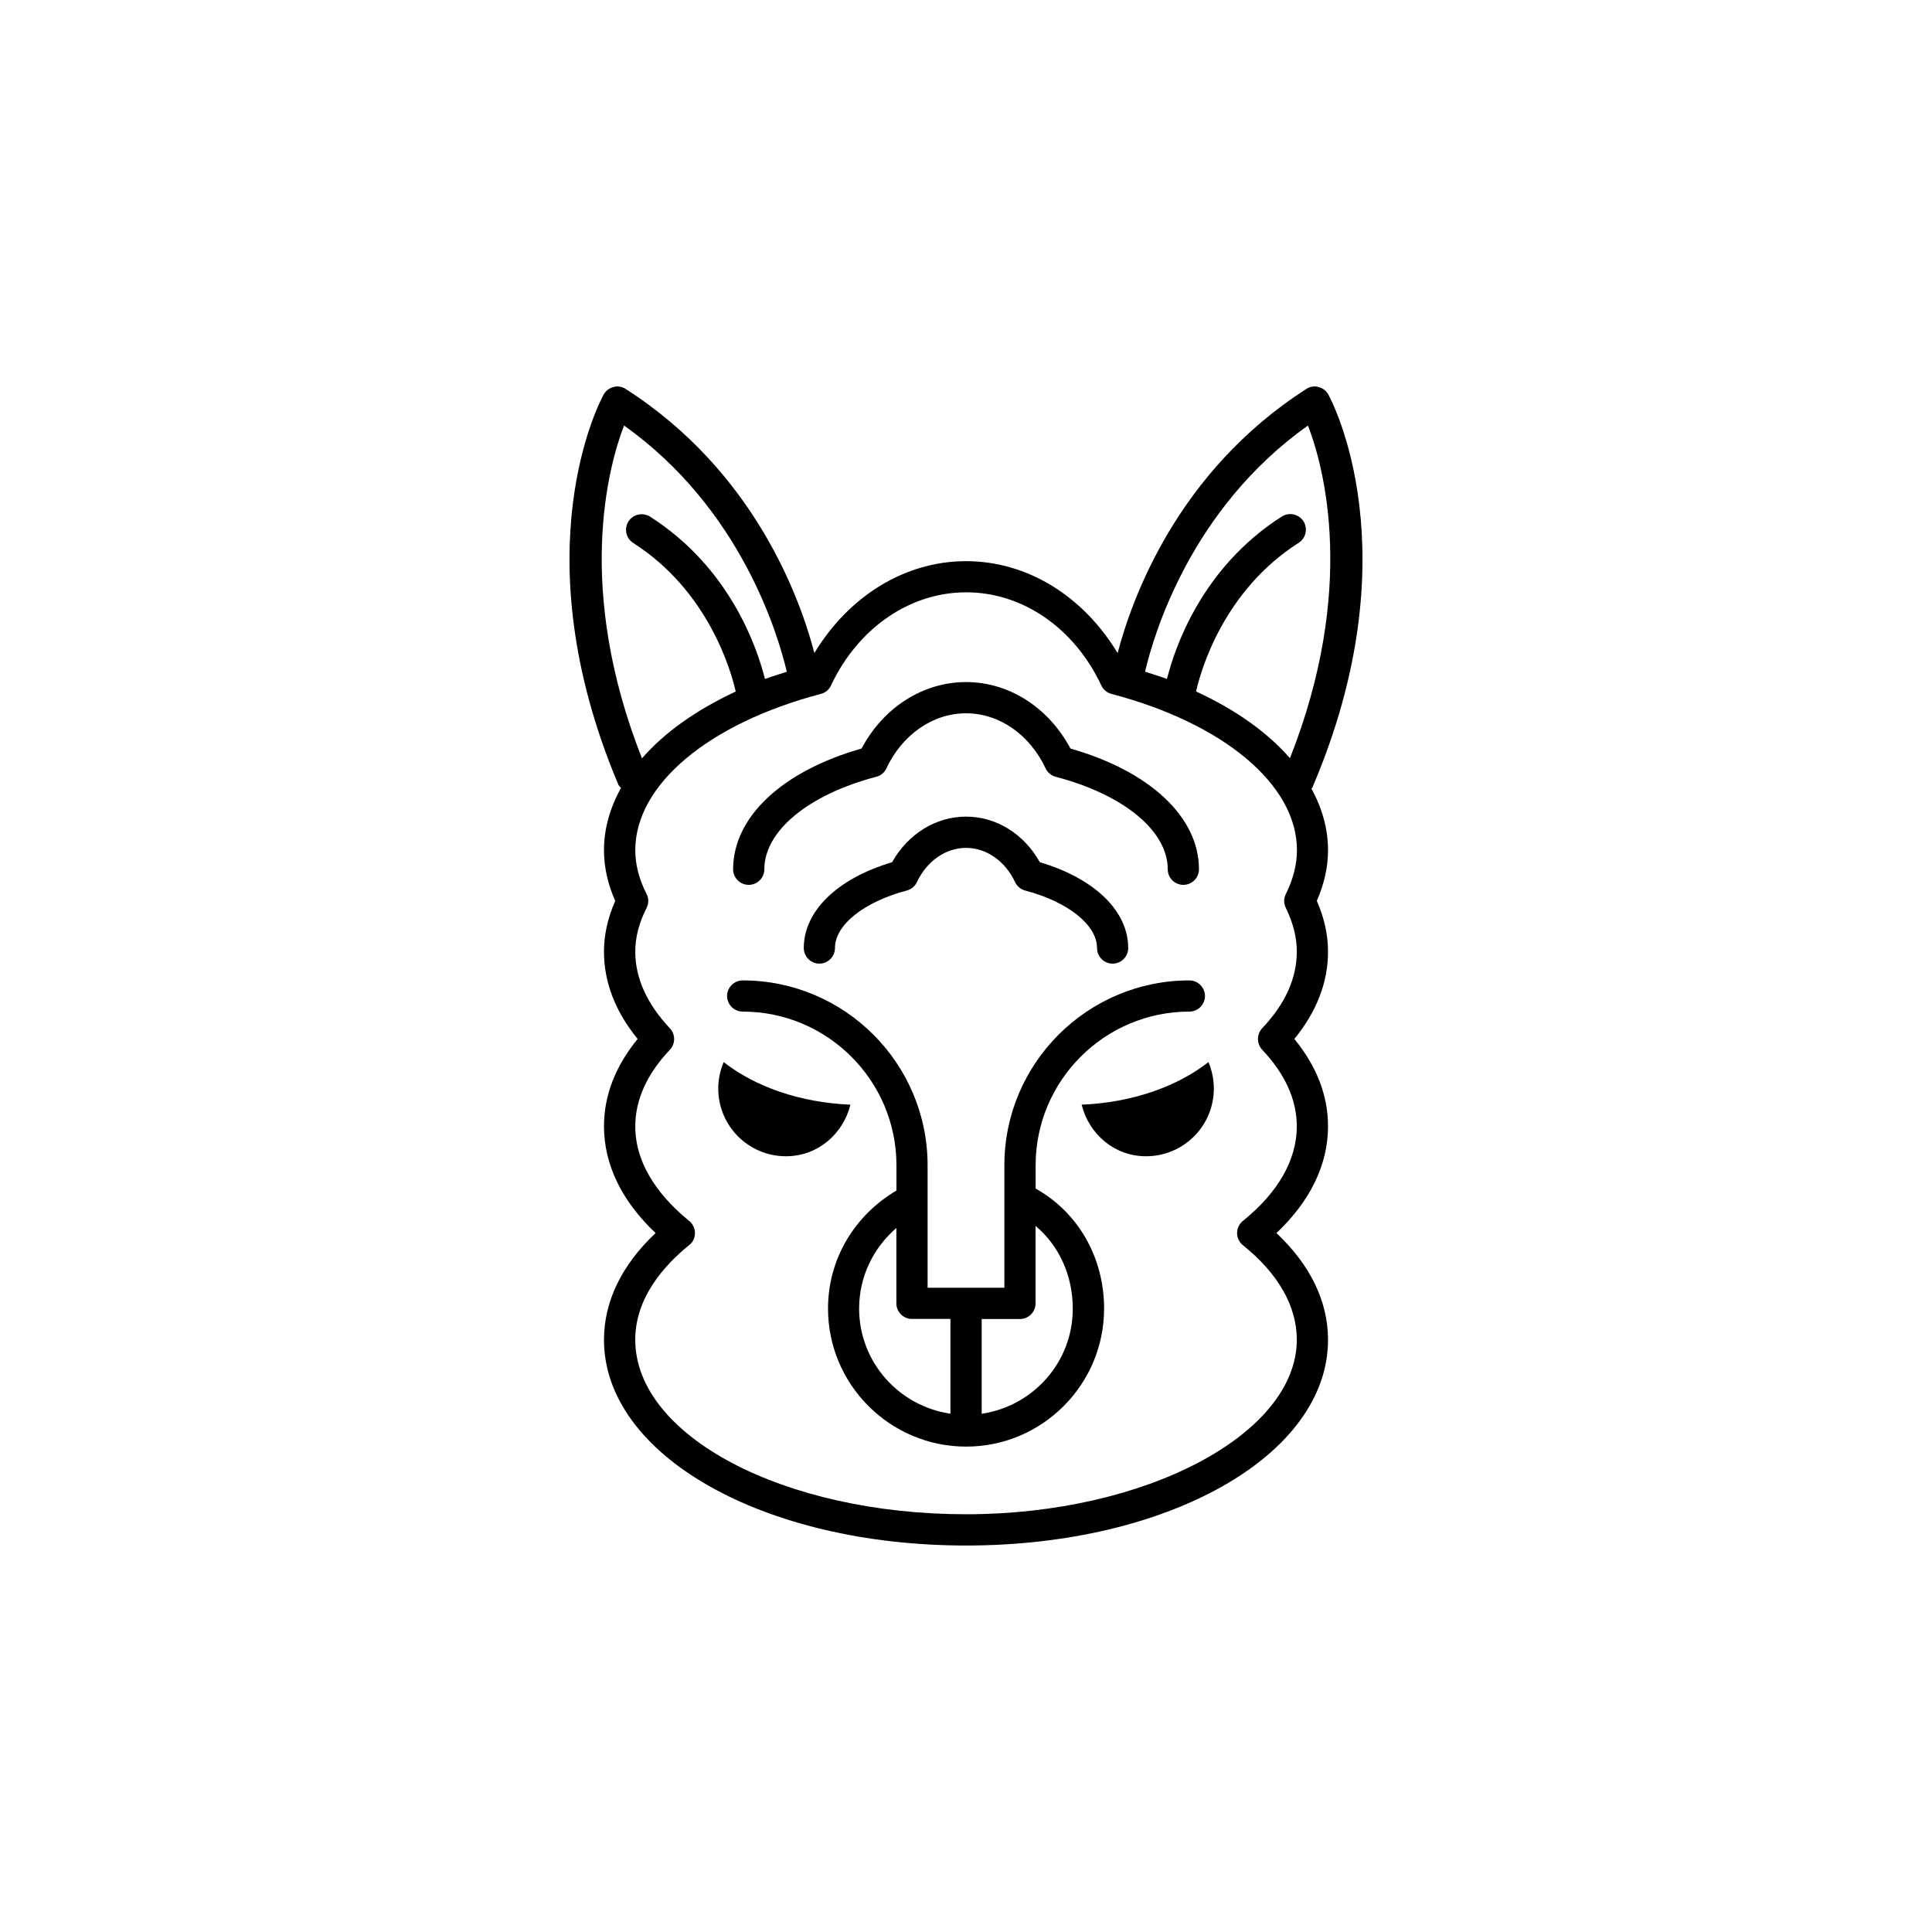 <?xml version="1.0" encoding="utf-8"?>
<!-- Generator: Adobe Illustrator 16.0.4, SVG Export Plug-In . SVG Version: 6.00 Build 0)  -->
<!DOCTYPE svg PUBLIC "-//W3C//DTD SVG 1.1//EN" "http://www.w3.org/Graphics/SVG/1.1/DTD/svg11.dtd">
<svg version="1.1" id="Layer_1" xmlns="http://www.w3.org/2000/svg" xmlns:xlink="http://www.w3.org/1999/xlink" x="0px" y="0px"
	 width="50px" height="50px" viewBox="0 0 50 50" enable-background="new 0 0 50 50" xml:space="preserve">
<g>
	<path d="M33.941,20.409c0.006-0.009,0.016-0.013,0.02-0.021c2.604-6.08,0.507-10.011,0.416-10.177
		c-0.053-0.097-0.146-0.17-0.254-0.194c-0.104-0.035-0.223-0.011-0.314,0.049c-3.351,2.144-4.523,5.455-4.885,6.836
		c-0.884-1.465-2.326-2.379-3.922-2.379c-1.595,0-3.04,0.914-3.926,2.377c-0.36-1.381-1.532-4.69-4.885-6.834
		c-0.094-0.06-0.215-0.084-0.314-0.049c-0.107,0.024-0.201,0.099-0.255,0.194c-0.09,0.164-2.168,4.058,0.381,10.095
		c0.015,0.036,0.046,0.055,0.069,0.082c-0.282,0.512-0.441,1.053-0.441,1.614c0,0.438,0.098,0.879,0.291,1.313
		c-0.193,0.438-0.291,0.877-0.291,1.313c0,0.793,0.293,1.551,0.871,2.26c-0.578,0.707-0.871,1.467-0.871,2.26
		c0,0.986,0.459,1.936,1.336,2.764c-0.877,0.824-1.336,1.771-1.336,2.761c0,2.985,4.116,5.325,9.371,5.325
		c5.253,0,9.367-2.34,9.367-5.325c0-0.991-0.459-1.938-1.335-2.761c0.876-0.828,1.335-1.773,1.335-2.764
		c0-0.795-0.294-1.555-0.871-2.26c0.577-0.707,0.871-1.465,0.871-2.26c0-0.437-0.098-0.875-0.29-1.313
		c0.192-0.438,0.29-0.879,0.29-1.313C34.369,21.448,34.216,20.916,33.941,20.409z M33.85,11.013
		c0.418,1.079,1.262,4.236-0.466,8.609c-0.579-0.665-1.401-1.252-2.43-1.727c0.124-0.547,0.708-2.603,2.655-3.847
		c0.189-0.12,0.242-0.37,0.125-0.558c-0.123-0.189-0.373-0.239-0.559-0.124c-2.084,1.33-2.775,3.412-2.974,4.205
		c-0.183-0.067-0.377-0.126-0.567-0.188C29.859,16.422,30.814,13.167,33.85,11.013z M16.15,11.013
		c3.026,2.148,3.984,5.405,4.213,6.373c-0.19,0.062-0.389,0.118-0.566,0.187c-0.199-0.796-0.893-2.875-2.974-4.203
		c-0.188-0.115-0.438-0.065-0.558,0.124c-0.119,0.188-0.065,0.438,0.123,0.558c1.94,1.238,2.529,3.298,2.653,3.845
		c-1.024,0.477-1.847,1.062-2.427,1.729C14.887,15.248,15.734,12.092,16.15,11.013z M33.561,24.63c0,0.688-0.301,1.353-0.895,1.98
		c-0.146,0.156-0.146,0.4,0,0.558c0.594,0.629,0.895,1.295,0.895,1.981c0,0.865-0.481,1.711-1.396,2.449
		c-0.095,0.077-0.149,0.191-0.149,0.313c0,0.123,0.055,0.239,0.151,0.315c0.913,0.732,1.394,1.58,1.394,2.444
		c0,2.449-3.918,4.519-8.559,4.519c-4.723,0-8.562-2.027-8.562-4.519c0-1.093,0.76-1.933,1.395-2.446
		c0.098-0.074,0.15-0.19,0.15-0.313c0-0.122-0.055-0.236-0.148-0.313c-0.637-0.517-1.396-1.359-1.396-2.449
		c0-0.686,0.303-1.354,0.896-1.983c0.146-0.153,0.146-0.397,0-0.553c-0.594-0.632-0.896-1.299-0.896-1.983
		c0-0.377,0.096-0.745,0.291-1.13c0.06-0.114,0.06-0.252,0-0.366c-0.193-0.379-0.291-0.76-0.291-1.132
		c0-1.69,1.887-3.276,4.803-4.044c0.115-0.029,0.213-0.109,0.262-0.219c0.7-1.487,2.041-2.41,3.5-2.41s2.798,0.923,3.496,2.41
		c0.049,0.107,0.146,0.189,0.262,0.219c2.916,0.768,4.801,2.354,4.801,4.044c0,0.37-0.097,0.751-0.287,1.134
		c-0.058,0.114-0.058,0.248,0,0.362C33.467,23.888,33.561,24.256,33.561,24.63z"/>
	<path d="M25.002,21.134c-0.785,0-1.503,0.448-1.915,1.18c-1.413,0.42-2.285,1.261-2.285,2.221c0,0.223,0.183,0.404,0.404,0.404
		s0.403-0.183,0.403-0.404c0-0.598,0.748-1.194,1.857-1.488c0.116-0.029,0.211-0.109,0.264-0.219
		c0.258-0.545,0.744-0.885,1.271-0.885s1.013,0.34,1.269,0.885c0.049,0.107,0.146,0.189,0.263,0.219
		c1.11,0.294,1.858,0.891,1.858,1.488c0,0.223,0.182,0.404,0.403,0.404c0.224,0,0.404-0.183,0.404-0.404
		c0-0.96-0.871-1.801-2.287-2.221C26.502,21.583,25.784,21.134,25.002,21.134z"/>
	<path d="M19.377,22.9c0.223,0,0.404-0.181,0.404-0.402c0-0.992,1.138-1.932,2.896-2.395c0.117-0.029,0.215-0.11,0.264-0.22
		c0.414-0.877,1.203-1.423,2.061-1.423c0.855,0,1.643,0.546,2.057,1.423c0.049,0.108,0.146,0.189,0.262,0.22
		c1.764,0.463,2.9,1.401,2.9,2.395c0,0.223,0.182,0.402,0.404,0.402s0.404-0.181,0.404-0.402c0-1.354-1.271-2.54-3.326-3.126
		c-0.568-1.063-1.587-1.72-2.701-1.72c-1.115,0-2.138,0.654-2.705,1.72c-2.057,0.586-3.324,1.772-3.324,3.126
		C18.973,22.72,19.154,22.9,19.377,22.9z"/>
	<path d="M26.802,30.76v-0.602c0-2.192,1.784-3.978,3.979-3.978c0.223,0,0.404-0.182,0.404-0.404c0-0.221-0.183-0.403-0.404-0.403
		c-2.641,0-4.788,2.147-4.788,4.785v3.169h-1.987v-3.169c0-2.638-2.146-4.785-4.785-4.785c-0.223,0-0.404,0.182-0.404,0.403
		c0,0.223,0.183,0.404,0.404,0.404c2.192,0,3.979,1.784,3.979,3.978v0.653c-1.09,0.645-1.771,1.777-1.771,3.054
		c0,1.97,1.604,3.573,3.575,3.573c1.968,0,3.57-1.604,3.57-3.573C28.572,32.526,27.891,31.369,26.802,30.76z M22.234,33.865
		c0-0.816,0.361-1.565,0.964-2.084v1.95c0,0.223,0.181,0.403,0.403,0.403h0.996v2.452C23.266,36.392,22.234,35.252,22.234,33.865z
		 M25.406,36.588v-2.452h0.99c0.225,0,0.404-0.182,0.404-0.404v-2.006c0.6,0.504,0.963,1.271,0.963,2.141
		C27.766,35.252,26.736,36.392,25.406,36.588z"/>
	<path d="M27.993,28.589c0.19,0.762,0.846,1.335,1.666,1.335c0.97,0,1.755-0.784,1.755-1.753c0-0.242-0.051-0.473-0.139-0.684
		C30.464,28.12,29.305,28.534,27.993,28.589z"/>
	<path d="M18.729,27.487c-0.09,0.211-0.141,0.441-0.141,0.684c0,0.969,0.785,1.753,1.753,1.753c0.82,0,1.478-0.573,1.668-1.335
		C20.695,28.534,19.538,28.12,18.729,27.487z"/>
</g>
</svg>
